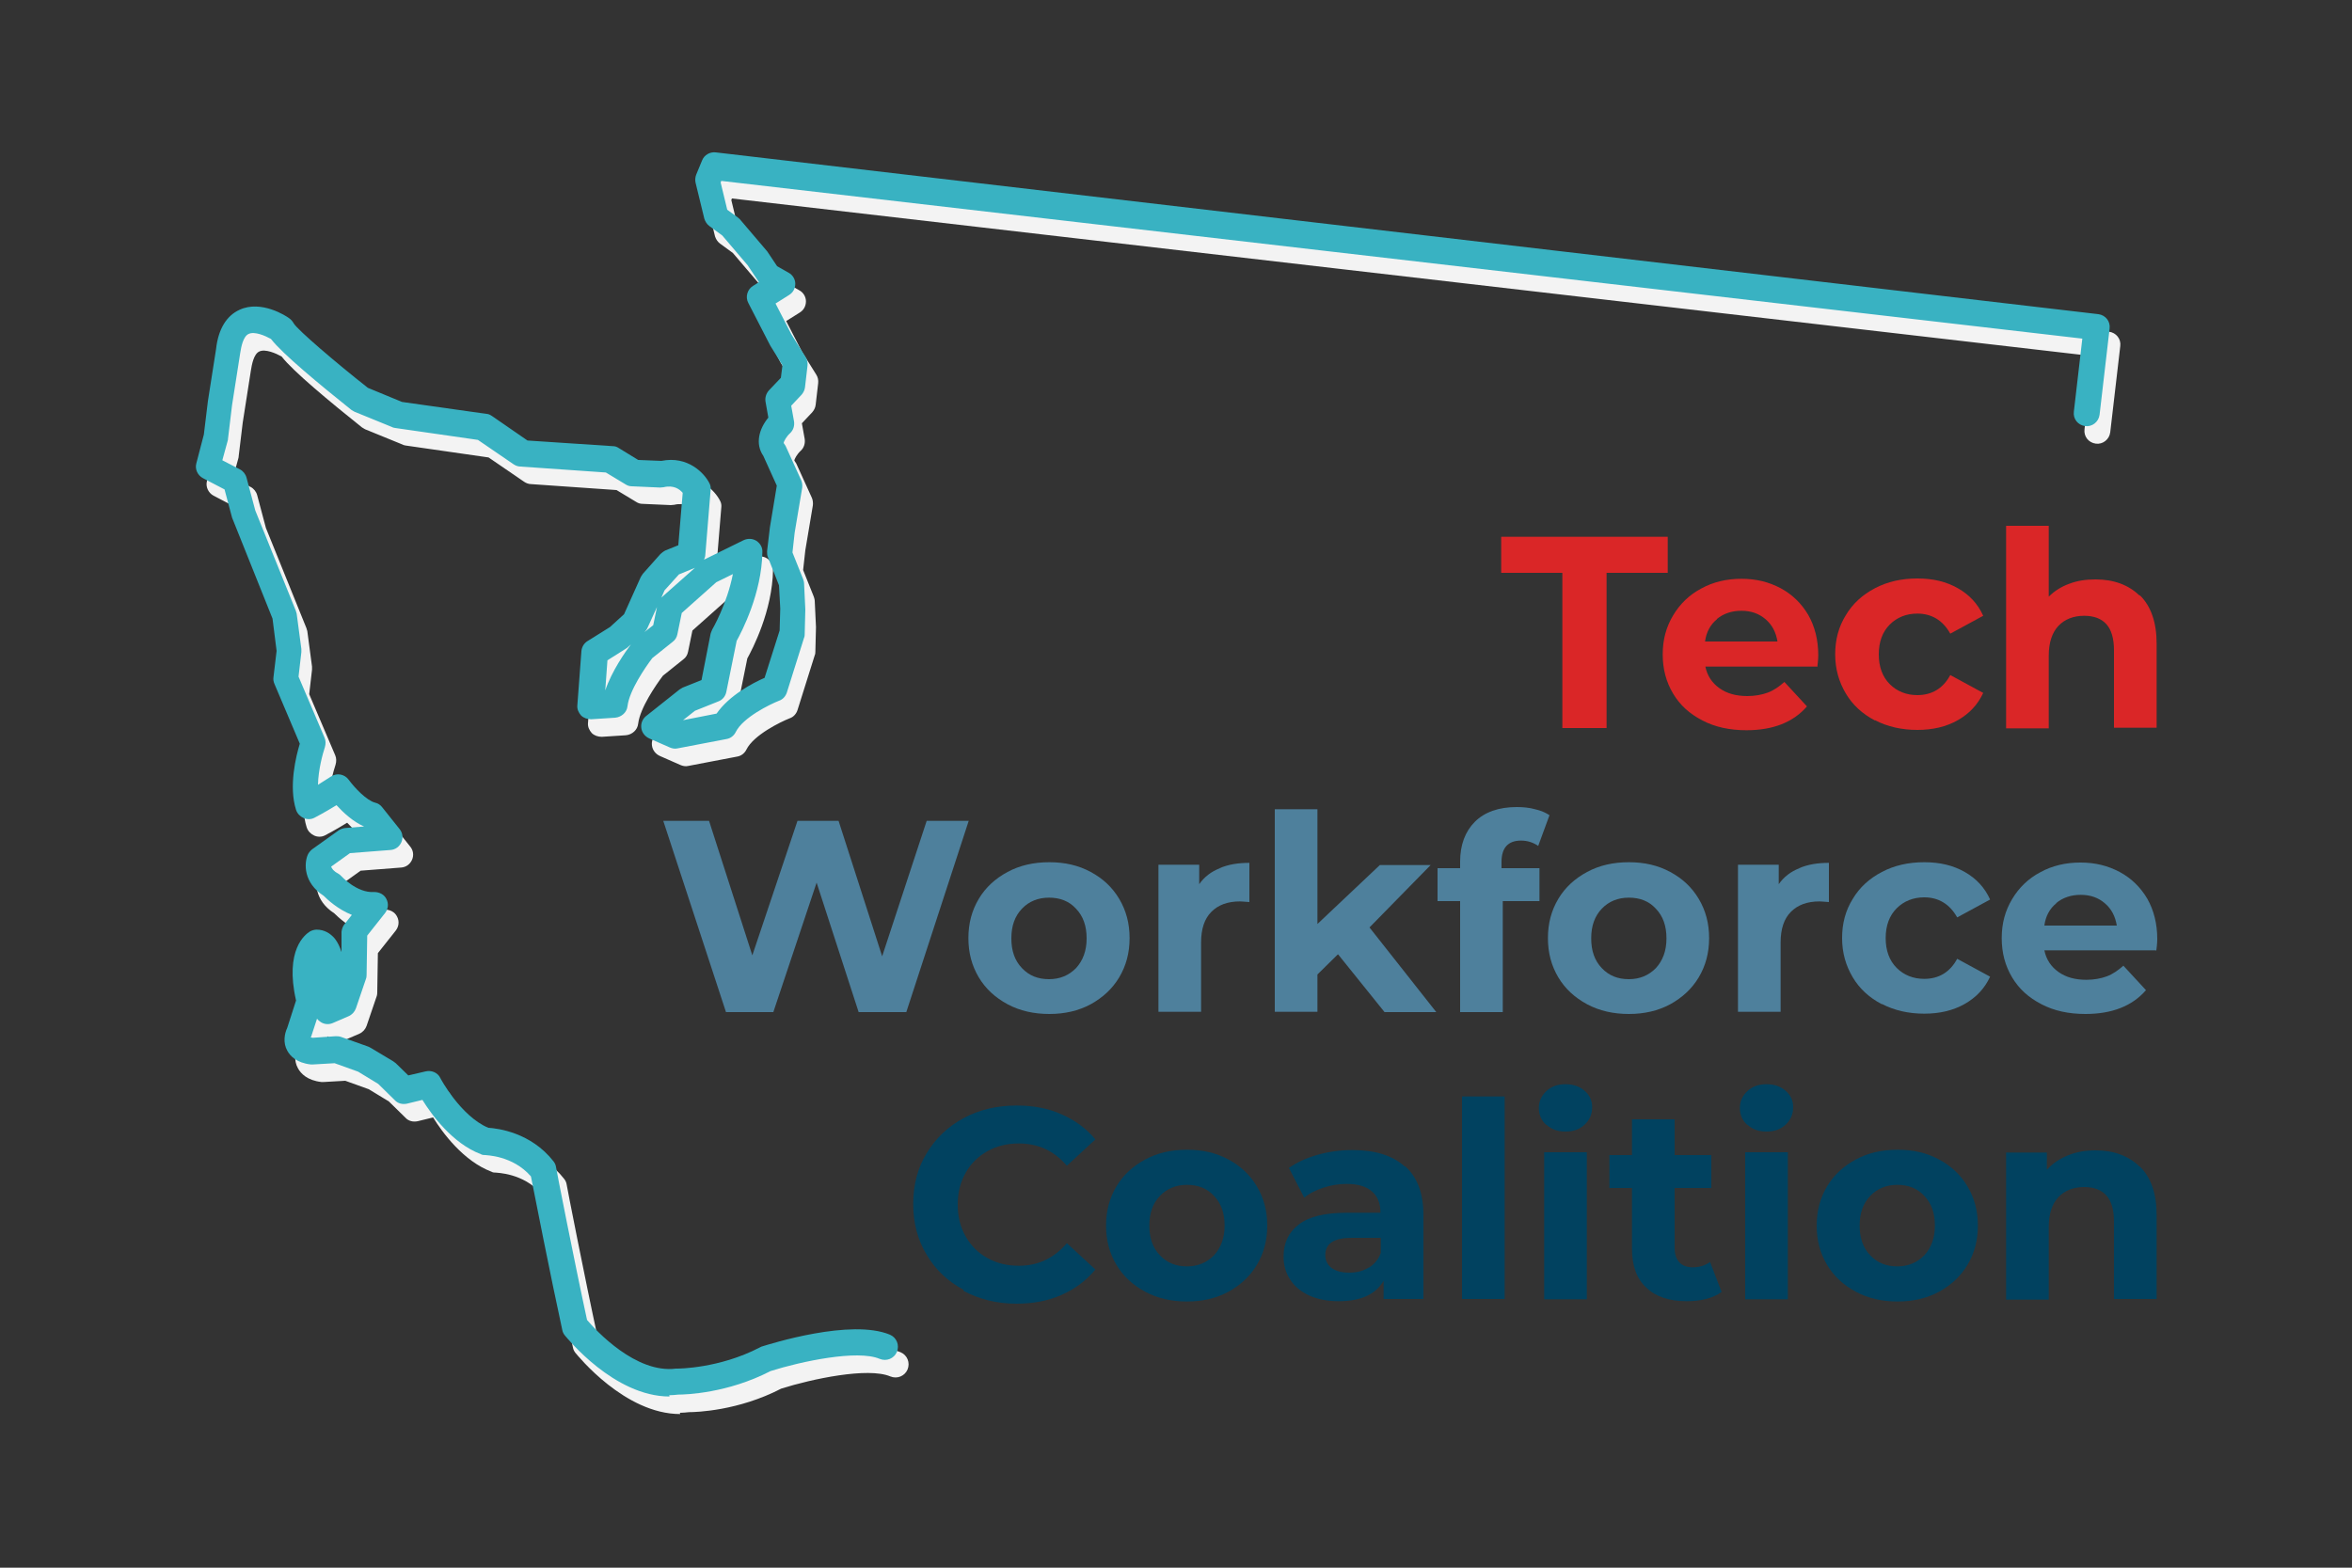<?xml version="1.0" encoding="UTF-8"?><svg id="Layer_2" xmlns="http://www.w3.org/2000/svg" viewBox="0 0 75 50"><rect x="0" y="0" width="75" height="50" fill="#333333" stroke="none"/><defs><style>.cls-1{fill:#f3f3f3;}.cls-1,.cls-2,.cls-3,.cls-4,.cls-5{stroke-width:0px;}.cls-2{fill:#014260;}.cls-3{fill:#4e809c;}.cls-4{fill:#da2627;}.cls-5{fill:#39b2c2;}</style></defs><path class="cls-1" d="M21.69,45.1c-1.77,0-3.27-1.87-3.34-1.95-.04-.05-.07-.11-.08-.17-.36-1.65-.89-4.34-1-4.9-.59-.68-1.45-.67-1.45-.68-.05,0-.1,0-.15-.03-.9-.34-1.57-1.26-1.86-1.73l-.49.12c-.14.03-.29,0-.39-.11l-.53-.52-.64-.39-.75-.27-.69.04s-.05,0-.07,0c-.45-.05-.66-.27-.75-.44-.14-.25-.09-.54,0-.73l.28-.87c-.37-1.63.3-2.11.44-2.2.07-.04.15-.06.22-.06.23,0,.43.11.58.29.09.12.16.26.21.43v-.65c.01-.09.04-.18.1-.25l.23-.29c-.45-.18-.78-.49-.9-.61-.65-.42-.62-1.03-.51-1.3.03-.07.08-.13.14-.18l.84-.6c.06-.04.13-.07.21-.08l.61-.05c-.35-.15-.67-.45-.88-.68-.39.24-.68.39-.7.4-.11.06-.24.06-.35.01-.11-.05-.2-.14-.24-.26-.24-.75,0-1.72.12-2.11l-.81-1.91c-.03-.07-.04-.14-.03-.21l.1-.84-.13-1.03-1.27-3.17s-.01-.03-.02-.05l-.24-.9-.69-.36c-.17-.09-.26-.29-.21-.47l.24-.92.13-1.07.26-1.66c.07-.63.33-1.06.75-1.25.69-.32,1.49.2,1.58.27.06.04.11.1.15.17.13.21,1.32,1.23,2.36,2.05l1.09.45,2.69.38c.06,0,.12.03.18.07l1.13.78,2.72.18c.07,0,.13.02.19.06l.62.38.74.03c.84-.17,1.37.39,1.53.71.04.07.05.15.04.22l-.17,2.07c0,.05-.02.1-.04.15,0,0,0,0,0,0l1.26-.62c.13-.06.28-.06.41.02.12.08.2.21.19.36-.02,1.32-.66,2.54-.82,2.83l-.33,1.63c-.03.14-.12.25-.25.3l-.75.3-.38.3,1.07-.21c.4-.58,1.16-.98,1.53-1.14l.48-1.51.02-.7-.04-.74-.35-.89c-.03-.06-.03-.13-.03-.2l.09-.76.22-1.33-.43-.95c-.27-.39-.13-.87.16-1.22l-.09-.51c-.02-.13.02-.26.11-.36l.38-.4.05-.4-.39-.63-.7-1.36c-.1-.19-.03-.43.15-.54l.19-.12s-.01-.02-.02-.03l-.34-.51-.81-.95-.41-.3c-.08-.06-.13-.14-.16-.23l-.28-1.15c-.02-.09-.01-.18.02-.26l.19-.46c.07-.17.25-.27.43-.25l44.09,5.16c.23.03.39.23.36.46l-.32,2.75c-.03.23-.24.39-.46.36-.23-.03-.39-.23-.36-.46l.27-2.33L23.34,6.33l-.02.05.21.87.33.24s.05.04.07.06l.86,1.01s.02.02.03.04l.3.45.37.21c.13.07.21.21.21.35,0,.15-.07.28-.2.36l-.43.27.51.99.45.72c.05.08.07.17.06.27l-.08.69c-.01.09-.05.17-.11.24l-.33.35.09.5c.02.14-.02.28-.13.38-.11.1-.2.26-.2.31.02.03.04.06.06.09l.5,1.1c.03.07.04.16.03.24l-.24,1.43-.07.63.34.85s.03.09.03.13l.04.84-.02.79s0,.08-.02.11l-.55,1.75c-.04.12-.13.22-.25.26-.28.11-1.15.53-1.38,1-.06.12-.17.2-.29.22l-1.57.3c-.08.02-.17,0-.24-.03l-.66-.29c-.13-.06-.23-.18-.25-.33-.02-.15.04-.29.15-.38l1.07-.85s.07-.04.1-.06l.6-.24.29-1.48s.03-.09.05-.13c0,0,.47-.8.66-1.77l-.53.26-1.1.98-.14.68c-.02.1-.07.18-.15.24l-.65.52c-.22.29-.73,1.03-.79,1.53-.02.2-.19.35-.39.37l-.77.05c-.12,0-.24-.04-.32-.12-.08-.09-.13-.2-.12-.32l.13-1.73c.01-.13.08-.25.19-.32l.72-.45.45-.41.53-1.18s.04-.07.07-.11l.56-.63s.09-.08.15-.11l.42-.17.14-1.67c-.09-.11-.28-.26-.61-.18-.04,0-.07.01-.11.01l-.9-.04c-.07,0-.14-.02-.2-.06l-.63-.38-2.73-.19c-.07,0-.15-.03-.21-.07l-1.14-.78-2.64-.38s-.07-.01-.1-.03l-1.2-.49s-.07-.04-.1-.06c-1-.8-2.2-1.79-2.56-2.26-.18-.1-.52-.25-.71-.16-.18.08-.24.42-.27.61l-.26,1.66-.13,1.08s0,.04-.01.06l-.17.62.56.29c.1.05.18.15.21.26l.28,1.05,1.29,3.19s.02.07.03.1l.15,1.13s0,.07,0,.1l-.09.78.83,1.95c.04.09.04.2.01.3-.07.21-.21.72-.22,1.2.12-.08.26-.16.41-.26.19-.13.44-.08.57.1.19.26.57.66.84.73.09.02.17.07.23.15l.55.69c.1.12.12.28.06.42-.06.14-.19.24-.35.25l-1.29.1-.6.43c.02.06.07.14.22.22.04.02.07.05.1.08,0,0,.5.55,1.05.51.17,0,.32.08.39.22.08.15.06.32-.04.45l-.57.72-.02,1.25s0,.09-.02.13l-.32.94c-.04.11-.12.2-.23.25l-.51.22c-.14.06-.3.04-.42-.06-.03-.02-.06-.05-.08-.08l-.18.55s-.01.03-.02.05c.01,0,.03,0,.06.01l.73-.05c.06,0,.11,0,.17.02l.87.31s.05.02.08.04l.72.43s.05.04.08.06l.4.39.56-.13c.18-.04.38.04.46.21,0,.01.65,1.22,1.53,1.59.31.02,1.36.15,2.08,1.07.04.05.07.11.08.18,0,.03.59,3.04.99,4.88.28.33,1.56,1.72,2.84,1.55.02,0,.04,0,.06,0,0,0,1.31,0,2.6-.67.02-.01.04-.02.06-.03.29-.09,2.86-.9,4.1-.38.21.09.31.33.22.55-.09.21-.33.31-.55.22-.71-.3-2.5.08-3.48.39-1.37.71-2.71.75-2.94.75-.1.01-.19.02-.29.02ZM19.71,21.62l-.07.96c.21-.62.64-1.23.82-1.47l-.12.11s-.04.03-.06.04l-.57.36ZM21.29,19.93l-.3.66c-.02.05-.06.1-.1.14h0s.28-.22.28-.22l.12-.58ZM21.53,19.39l-.1.23s0,0,.01-.01l1.06-.94-.51.21-.46.51Z"/><path class="cls-4" d="M49.82,18.27h-1.95v-1.15h5.31v1.15h-1.95v4.95h-1.41v-4.95Z"/><path class="cls-4" d="M57.93,21.26h-3.55c.06.29.21.52.45.69.24.17.53.25.89.25.24,0,.46-.04.65-.11.19-.07.36-.19.53-.34l.72.78c-.44.51-1.09.76-1.93.76-.53,0-1-.1-1.4-.31-.41-.21-.72-.49-.94-.86-.22-.37-.33-.78-.33-1.25s.11-.87.33-1.24c.22-.37.52-.66.9-.86.38-.21.81-.31,1.28-.31s.87.1,1.25.3c.37.2.66.48.88.85.21.37.32.8.32,1.29,0,.02,0,.14-.03.37ZM54.75,19.75c-.21.17-.34.41-.38.71h2.31c-.05-.3-.17-.53-.38-.71-.21-.18-.46-.27-.77-.27s-.57.09-.78.26Z"/><path class="cls-4" d="M59.79,22.98c-.4-.21-.71-.49-.93-.86s-.34-.78-.34-1.25.11-.88.34-1.25c.22-.37.53-.65.93-.86.4-.21.85-.31,1.35-.31s.92.1,1.29.31c.37.21.64.5.81.88l-1.05.57c-.24-.43-.6-.64-1.05-.64-.35,0-.65.12-.88.35-.23.23-.35.55-.35.95s.12.72.35.95.53.35.88.35c.46,0,.82-.21,1.05-.64l1.05.57c-.17.37-.44.66-.81.87-.37.21-.8.31-1.29.31s-.95-.1-1.35-.31Z"/><path class="cls-4" d="M68.23,18.98c.36.35.54.87.54,1.55v2.68h-1.36v-2.47c0-.37-.08-.65-.24-.83-.16-.18-.4-.27-.71-.27-.34,0-.62.11-.82.32-.2.21-.31.53-.31.95v2.32h-1.36v-6.46h1.36v2.26c.18-.18.4-.32.65-.41.26-.1.53-.14.84-.14.58,0,1.05.17,1.41.52Z"/><path class="cls-3" d="M30.89,26.18l-1.99,6.1h-1.52l-1.34-4.13-1.38,4.13h-1.51l-2-6.1h1.46l1.38,4.29,1.44-4.29h1.31l1.39,4.32,1.42-4.32h1.35Z"/><path class="cls-3" d="M32.13,32.03c-.39-.21-.7-.49-.92-.86-.22-.37-.33-.78-.33-1.25s.11-.88.33-1.25c.22-.37.53-.65.92-.86.39-.21.83-.31,1.33-.31s.93.1,1.32.31c.39.21.69.49.91.86.22.37.33.78.33,1.25s-.11.88-.33,1.25-.53.65-.91.86c-.39.21-.83.31-1.32.31s-.94-.1-1.33-.31ZM34.31,30.88c.22-.24.34-.55.34-.95s-.11-.71-.34-.95c-.22-.24-.51-.35-.86-.35s-.64.12-.86.35c-.23.24-.34.55-.34.95s.11.71.34.95c.23.24.51.35.86.35s.63-.12.86-.35Z"/><path class="cls-3" d="M38.89,27.69c.28-.12.59-.17.95-.17v1.25c-.15-.01-.25-.02-.3-.02-.39,0-.69.11-.91.33-.22.22-.33.54-.33.98v2.21h-1.36v-4.69h1.3v.62c.16-.23.38-.4.66-.51Z"/><path class="cls-3" d="M42.66,30.44l-.65.64v1.19h-1.36v-6.46h1.36v3.66l1.99-1.88h1.62l-1.95,1.99,2.13,2.7h-1.65l-1.48-1.84Z"/><path class="cls-3" d="M47.89,27.69h1.2v1.05h-1.17v3.54h-1.36v-3.54h-.72v-1.05h.72v-.21c0-.53.16-.96.47-1.27s.76-.47,1.34-.47c.2,0,.4.02.58.07.18.04.34.11.46.19l-.36.98c-.16-.11-.34-.17-.55-.17-.41,0-.62.23-.62.68v.2Z"/><path class="cls-3" d="M50.61,32.03c-.39-.21-.7-.49-.92-.86-.22-.37-.33-.78-.33-1.25s.11-.88.33-1.25c.22-.37.53-.65.92-.86.39-.21.83-.31,1.33-.31s.93.1,1.32.31c.39.21.69.49.91.86.22.37.33.78.33,1.25s-.11.88-.33,1.25-.53.65-.91.86c-.39.21-.83.31-1.32.31s-.94-.1-1.33-.31ZM52.8,30.88c.22-.24.34-.55.34-.95s-.11-.71-.34-.95c-.22-.24-.51-.35-.86-.35s-.64.12-.86.35c-.23.24-.34.55-.34.95s.11.71.34.95c.23.24.51.35.86.35s.63-.12.86-.35Z"/><path class="cls-3" d="M57.37,27.69c.28-.12.59-.17.95-.17v1.25c-.15-.01-.25-.02-.3-.02-.39,0-.69.11-.91.33-.22.22-.33.54-.33.98v2.21h-1.36v-4.69h1.3v.62c.16-.23.38-.4.66-.51Z"/><path class="cls-3" d="M60.01,32.03c-.4-.21-.71-.49-.93-.86s-.34-.78-.34-1.25.11-.88.34-1.25c.22-.37.53-.65.93-.86.4-.21.85-.31,1.35-.31s.92.1,1.29.31c.37.21.64.5.81.88l-1.05.57c-.24-.43-.6-.64-1.05-.64-.35,0-.65.12-.88.35-.23.23-.35.55-.35.95s.12.72.35.95.53.35.88.35c.46,0,.82-.21,1.05-.64l1.05.57c-.17.37-.44.66-.81.87-.37.21-.8.31-1.29.31s-.95-.1-1.35-.31Z"/><path class="cls-3" d="M68.74,30.31h-3.55c.06.29.21.52.45.69.24.17.53.25.89.25.24,0,.46-.04.65-.11.19-.07.36-.19.53-.34l.72.78c-.44.51-1.09.76-1.93.76-.53,0-1-.1-1.4-.31-.41-.21-.72-.49-.94-.86-.22-.37-.33-.78-.33-1.25s.11-.87.33-1.24c.22-.37.52-.66.9-.86.38-.21.81-.31,1.28-.31s.87.1,1.25.3c.37.2.66.48.88.85.21.37.32.8.32,1.29,0,.02,0,.14-.03.37ZM65.57,28.81c-.21.17-.34.41-.38.71h2.31c-.05-.3-.17-.53-.38-.71-.21-.18-.46-.27-.77-.27s-.57.09-.78.26Z"/><path class="cls-2" d="M30.73,41.14c-.5-.27-.9-.64-1.18-1.12-.29-.48-.43-1.02-.43-1.62s.14-1.15.43-1.62c.29-.48.68-.85,1.18-1.12.5-.27,1.07-.4,1.69-.4.53,0,1.01.09,1.43.28.43.19.79.45,1.08.8l-.91.84c-.41-.48-.92-.71-1.53-.71-.38,0-.71.08-1.01.25-.3.17-.53.4-.69.69-.17.3-.25.63-.25,1.01s.08.71.25,1.01c.17.3.4.53.69.69.3.17.63.25,1.01.25.61,0,1.12-.24,1.53-.72l.91.84c-.29.35-.65.62-1.08.81-.43.19-.91.28-1.44.28-.62,0-1.18-.14-1.69-.41Z"/><path class="cls-2" d="M36.52,41.2c-.39-.21-.7-.49-.92-.86-.22-.37-.33-.78-.33-1.25s.11-.88.33-1.25c.22-.37.53-.65.92-.86.39-.21.83-.31,1.33-.31s.93.1,1.32.31c.39.21.69.49.91.86.22.37.33.78.33,1.25s-.11.88-.33,1.25-.53.65-.91.86c-.39.21-.83.31-1.32.31s-.94-.1-1.33-.31ZM38.71,40.04c.22-.24.34-.55.34-.95s-.11-.71-.34-.95c-.22-.24-.51-.35-.86-.35s-.64.12-.86.35c-.23.24-.34.55-.34.95s.11.71.34.95c.23.24.51.35.86.35s.63-.12.86-.35Z"/><path class="cls-2" d="M44.81,37.2c.39.35.58.87.58,1.56v2.67h-1.27v-.58c-.26.44-.73.65-1.43.65-.36,0-.67-.06-.94-.18-.26-.12-.47-.29-.61-.51-.14-.21-.21-.46-.21-.73,0-.44.16-.78.49-1.03.33-.25.83-.37,1.52-.37h1.08c0-.3-.09-.52-.27-.68-.18-.16-.45-.24-.81-.24-.25,0-.5.04-.74.12s-.45.18-.61.32l-.49-.95c.26-.18.56-.32.92-.42.36-.1.72-.15,1.1-.15.73,0,1.28.17,1.67.52ZM43.65,40.43c.18-.11.31-.27.38-.47v-.48h-.93c-.56,0-.84.18-.84.55,0,.17.07.31.2.41.14.1.32.15.56.15s.44-.05.62-.16Z"/><path class="cls-2" d="M46.62,34.97h1.36v6.46h-1.36v-6.46Z"/><path class="cls-2" d="M49.31,35.88c-.16-.14-.24-.33-.24-.54s.08-.39.24-.54.36-.22.61-.22.45.07.61.21.24.31.24.52c0,.23-.08.41-.24.56-.16.15-.36.22-.61.22s-.45-.07-.61-.22ZM49.24,36.75h1.36v4.69h-1.36v-4.69Z"/><path class="cls-2" d="M54.89,41.21c-.13.1-.3.17-.49.22-.19.05-.4.07-.61.07-.56,0-.99-.14-1.29-.43-.31-.28-.46-.7-.46-1.25v-1.93h-.72v-1.05h.72v-1.14h1.36v1.14h1.17v1.05h-1.17v1.91c0,.2.05.35.15.46.1.11.25.16.43.16.21,0,.4-.06.55-.17l.37.96Z"/><path class="cls-2" d="M55.72,35.88c-.16-.14-.24-.33-.24-.54s.08-.39.24-.54.36-.22.61-.22.45.07.61.21.24.31.24.52c0,.23-.08.41-.24.56-.16.15-.36.22-.61.22s-.45-.07-.61-.22ZM55.65,36.75h1.36v4.69h-1.36v-4.69Z"/><path class="cls-2" d="M59.18,41.2c-.39-.21-.7-.49-.92-.86-.22-.37-.33-.78-.33-1.25s.11-.88.33-1.25c.22-.37.53-.65.92-.86.39-.21.83-.31,1.33-.31s.93.1,1.32.31c.39.21.69.49.91.86.22.37.33.78.33,1.25s-.11.88-.33,1.25-.53.65-.91.86c-.39.21-.83.31-1.32.31s-.94-.1-1.33-.31ZM61.36,40.04c.22-.24.34-.55.34-.95s-.11-.71-.34-.95c-.22-.24-.51-.35-.86-.35s-.64.12-.86.35c-.23.24-.34.55-.34.95s.11.71.34.95c.23.24.51.35.86.35s.63-.12.86-.35Z"/><path class="cls-2" d="M68.23,37.2c.36.35.54.87.54,1.55v2.68h-1.36v-2.47c0-.37-.08-.65-.24-.83-.16-.18-.4-.27-.71-.27-.34,0-.62.11-.82.32-.2.21-.31.53-.31.95v2.32h-1.36v-4.69h1.3v.55c.18-.2.4-.35.67-.46.27-.11.56-.16.88-.16.58,0,1.05.17,1.41.52Z"/><path class="cls-5" d="M21.35,44.54c-1.77,0-3.27-1.87-3.34-1.95-.04-.05-.07-.11-.08-.17-.36-1.65-.89-4.34-1-4.9-.59-.68-1.45-.67-1.45-.68-.05,0-.1,0-.15-.03-.9-.34-1.57-1.26-1.86-1.73l-.49.12c-.14.03-.29,0-.39-.11l-.53-.52-.64-.39-.75-.27-.69.04s-.05,0-.07,0c-.45-.05-.66-.27-.75-.44-.14-.25-.09-.54,0-.73l.28-.87c-.37-1.63.3-2.11.44-2.2.07-.04.15-.06.22-.06.23,0,.43.11.58.29.09.12.16.26.21.43v-.65c.01-.09.04-.18.1-.25l.23-.29c-.45-.18-.78-.49-.9-.61-.65-.42-.62-1.03-.51-1.3.03-.07.08-.13.14-.18l.84-.6c.06-.04.13-.07.21-.08l.61-.05c-.35-.15-.67-.45-.88-.68-.39.24-.68.39-.7.4-.11.06-.24.06-.35.01-.11-.05-.2-.14-.24-.26-.24-.75,0-1.72.12-2.11l-.81-1.91c-.03-.07-.04-.14-.03-.21l.1-.84-.13-1.03-1.27-3.17s-.01-.03-.02-.05l-.24-.9-.69-.36c-.17-.09-.26-.29-.21-.47l.24-.92.13-1.07.26-1.66c.07-.63.33-1.06.75-1.25.69-.32,1.49.2,1.58.27.06.04.11.1.15.17.13.21,1.32,1.23,2.36,2.05l1.09.45,2.69.38c.06,0,.12.03.18.07l1.13.78,2.72.18c.07,0,.13.02.19.06l.62.38.74.03c.84-.17,1.37.39,1.53.71.04.07.05.15.04.22l-.17,2.07c0,.05-.02.1-.04.15,0,0,0,0,0,0l1.26-.62c.13-.06.28-.06.41.02.12.08.2.21.19.36-.02,1.32-.66,2.54-.82,2.83l-.33,1.63c-.03.14-.12.25-.25.3l-.75.3-.38.3,1.07-.21c.4-.58,1.16-.98,1.53-1.14l.48-1.51.02-.7-.04-.74-.35-.89c-.03-.06-.03-.13-.03-.2l.09-.76.22-1.33-.43-.95c-.27-.39-.13-.87.16-1.22l-.09-.51c-.02-.13.02-.26.11-.36l.38-.4.05-.4-.39-.63-.7-1.36c-.1-.19-.03-.43.15-.54l.19-.12s-.01-.02-.02-.03l-.34-.51-.81-.95-.41-.3c-.08-.06-.13-.14-.16-.23l-.28-1.15c-.02-.09-.01-.18.02-.26l.19-.46c.07-.17.25-.27.43-.25l44.09,5.16c.23.03.39.23.36.46l-.32,2.75c-.03.23-.24.39-.46.36-.23-.03-.39-.23-.36-.46l.27-2.33L23,5.77l-.02.05.21.87.33.24s.05.04.07.06l.86,1.01s.02.02.03.04l.3.45.37.21c.13.07.21.21.21.35,0,.15-.07.28-.2.36l-.43.27.51.99.45.72c.05.08.07.17.06.27l-.08.69c-.01.09-.05.17-.11.24l-.33.35.09.5c.02.14-.02.28-.13.38-.11.1-.2.26-.2.31.02.03.04.06.06.09l.5,1.1c.03.07.04.16.03.24l-.24,1.43-.07.63.34.85s.03.09.03.13l.04.84-.02.79s0,.08-.02.11l-.55,1.75c-.04.12-.13.22-.25.26-.28.11-1.15.53-1.38,1-.06.12-.17.2-.29.22l-1.57.3c-.08.02-.17,0-.24-.03l-.66-.29c-.13-.06-.23-.18-.25-.33-.02-.15.04-.29.15-.38l1.07-.85s.07-.04.1-.06l.6-.24.29-1.48s.03-.09.05-.13c0,0,.47-.8.66-1.77l-.53.26-1.1.98-.14.68c-.02.1-.07.18-.15.24l-.65.52c-.22.29-.73,1.03-.79,1.53-.02.2-.19.35-.39.37l-.77.05c-.12,0-.24-.04-.32-.12-.08-.09-.13-.2-.12-.32l.13-1.73c.01-.13.08-.25.19-.32l.72-.45.45-.41.53-1.18s.04-.07.07-.11l.56-.63s.09-.08.15-.11l.42-.17.14-1.67c-.09-.11-.28-.26-.61-.18-.04,0-.07.01-.11.01l-.9-.04c-.07,0-.14-.02-.2-.06l-.63-.38-2.73-.19c-.07,0-.15-.03-.21-.07l-1.14-.78-2.64-.38s-.07-.01-.1-.03l-1.2-.49s-.07-.04-.1-.06c-1-.8-2.2-1.79-2.56-2.26-.18-.1-.52-.25-.71-.16-.18.08-.24.42-.27.61l-.26,1.66-.13,1.08s0,.04-.01.06l-.17.62.56.29c.1.05.18.15.21.26l.28,1.05,1.29,3.19s.02.07.03.1l.15,1.13s0,.07,0,.1l-.09.78.83,1.95c.04.09.04.2.01.3-.07.21-.21.72-.22,1.2.12-.08.26-.16.41-.26.19-.13.44-.08.57.1.19.26.57.66.84.73.09.02.17.07.23.15l.55.69c.1.12.12.28.06.42-.06.14-.19.24-.35.25l-1.29.1-.6.43c.02.06.07.14.22.22.04.02.07.05.1.08,0,0,.5.55,1.05.51.17,0,.32.08.39.22.08.15.06.32-.04.45l-.57.72-.02,1.25s0,.09-.02.13l-.32.94c-.04.11-.12.2-.23.25l-.51.22c-.14.06-.3.04-.42-.06-.03-.02-.06-.05-.08-.08l-.18.55s-.01.03-.02.05c.01,0,.03,0,.06.01l.73-.05c.06,0,.11,0,.17.02l.87.31s.05.02.08.04l.72.43s.05.04.08.06l.4.39.56-.13c.18-.04.38.04.46.21,0,.01.65,1.22,1.53,1.59.31.02,1.36.15,2.08,1.07.04.05.07.11.08.18,0,.03.59,3.04.99,4.88.28.33,1.56,1.72,2.84,1.55.02,0,.04,0,.06,0,0,0,1.31,0,2.6-.67.02-.01.04-.02.06-.03.29-.09,2.86-.9,4.1-.38.21.09.31.33.22.55-.09.21-.33.31-.55.22-.71-.3-2.5.08-3.48.39-1.37.71-2.71.75-2.94.75-.1.01-.19.02-.29.02ZM19.37,21.06l-.07.96c.21-.62.64-1.23.82-1.47l-.12.11s-.04.03-.06.04l-.57.36ZM20.95,19.36l-.3.66c-.02.05-.06.1-.1.14h0s.28-.22.28-.22l.12-.58ZM21.19,18.83l-.1.23s0,0,.01-.01l1.06-.94-.51.21-.46.51Z"/></svg>